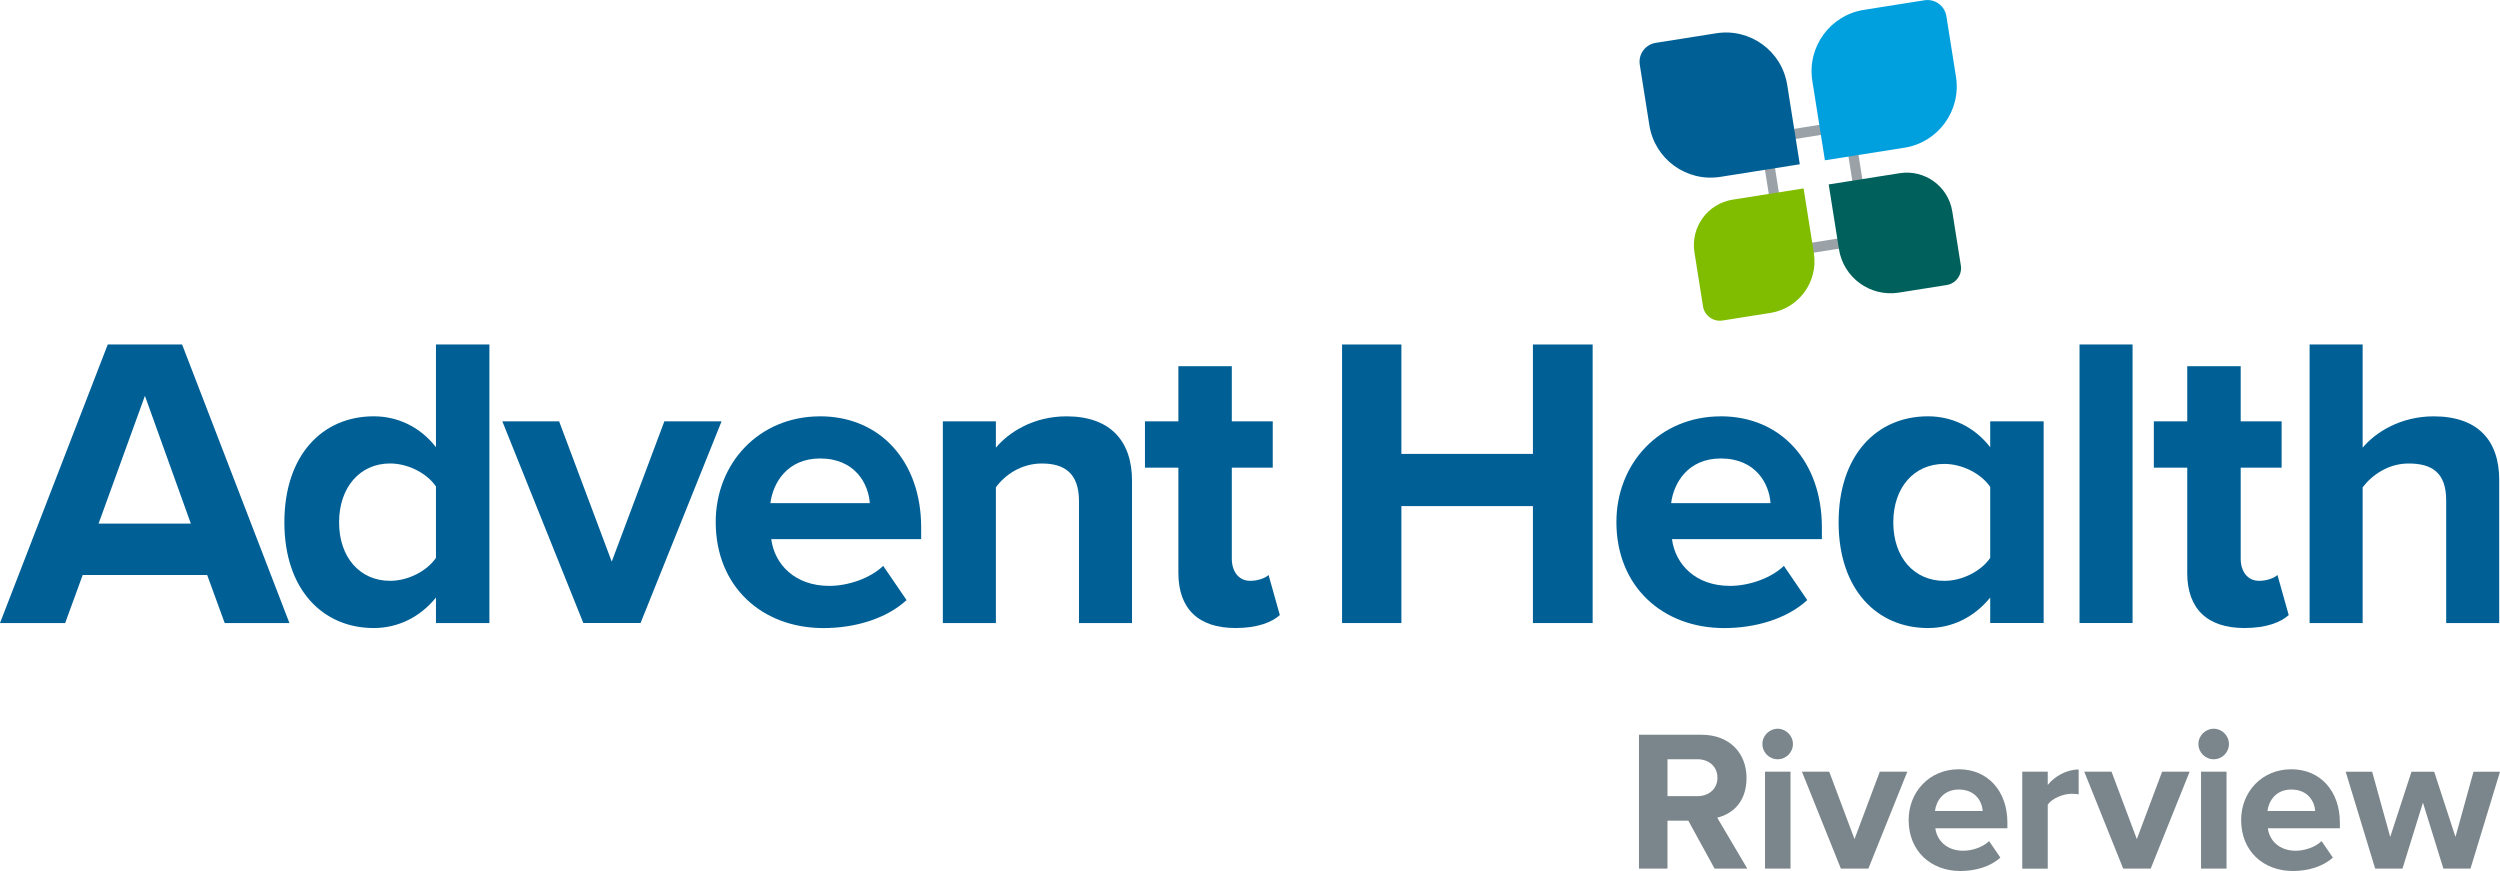 <?xml version="1.0" encoding="UTF-8"?>
<svg id="Layer_3" data-name="Layer 3" xmlns="http://www.w3.org/2000/svg" viewBox="0 0 859.81 299.56">
  <defs>
    <style>
      .cls-1 {
        fill: #006096;
      }

      .cls-2 {
        fill: #00615c;
      }

      .cls-3 {
        fill: #80bc00;
      }

      .cls-4 {
        fill: #00a0df;
      }

      .cls-5 {
        fill: #9aa2a8;
      }

      .cls-6 {
        fill: #7b868c;
      }
    </style>
  </defs>
  <g>
    <path class="cls-6" d="m580.66,282.24h-7.18v16.49h-9.8v-46.03h21.53c9.59,0,15.46,6.28,15.46,14.84s-5.11,12.49-10.08,13.67l10.35,17.53h-11.25l-9.04-16.49Zm3.11-21.12h-10.28v12.7h10.28c3.93,0,6.9-2.48,6.9-6.35s-2.97-6.35-6.9-6.35Z"/>
    <path class="cls-6" d="m606.13,255.88c0-2.9,2.42-5.25,5.25-5.25s5.25,2.35,5.25,5.25-2.35,5.25-5.25,5.25-5.25-2.35-5.25-5.25Zm.9,9.52h8.77v33.33h-8.77v-33.33Z"/>
    <path class="cls-6" d="m619.72,265.4h9.39l8.7,23.19,8.7-23.19h9.46l-13.39,33.33h-9.46l-13.39-33.33Z"/>
    <path class="cls-6" d="m673.69,264.57c9.94,0,16.7,7.45,16.7,18.36v1.93h-24.78c.55,4.21,3.93,7.73,9.59,7.73,3.11,0,6.76-1.24,8.9-3.31l3.87,5.66c-3.38,3.11-8.56,4.62-13.73,4.62-10.15,0-17.81-6.83-17.81-17.53,0-9.66,7.11-17.46,17.25-17.46Zm-8.21,14.35h16.42c-.21-3.17-2.42-7.38-8.21-7.38-5.45,0-7.8,4.07-8.21,7.38Z"/>
    <path class="cls-6" d="m695.5,265.4h8.77v4.56c2.35-2.97,6.49-5.31,10.63-5.31v8.56c-.62-.14-1.45-.21-2.42-.21-2.9,0-6.76,1.59-8.21,3.73v22.02h-8.77v-33.33Z"/>
    <path class="cls-6" d="m716.82,265.4h9.39l8.7,23.19,8.7-23.19h9.46l-13.39,33.33h-9.46l-13.39-33.33Z"/>
    <path class="cls-6" d="m756.09,255.88c0-2.9,2.42-5.25,5.25-5.25s5.25,2.35,5.25,5.25-2.35,5.25-5.25,5.25-5.25-2.35-5.25-5.25Zm.9,9.52h8.77v33.33h-8.77v-33.33Z"/>
    <path class="cls-6" d="m788.04,264.57c9.94,0,16.7,7.45,16.7,18.36v1.93h-24.78c.55,4.21,3.93,7.73,9.59,7.73,3.11,0,6.76-1.24,8.9-3.31l3.87,5.66c-3.38,3.11-8.56,4.62-13.73,4.62-10.15,0-17.81-6.83-17.81-17.53,0-9.66,7.11-17.46,17.25-17.46Zm-8.21,14.35h16.42c-.21-3.17-2.42-7.38-8.21-7.38-5.45,0-7.8,4.07-8.21,7.38Z"/>
    <path class="cls-6" d="m833.31,276.03l-7.04,22.71h-9.39l-10.15-33.33h9.11l6.21,22.43,7.32-22.43h7.8l7.32,22.43,6.21-22.43h9.11l-10.15,33.33h-9.32l-7.04-22.71Z"/>
  </g>
  <g>
    <g>
      <path class="cls-1" d="m71.24,197.76H28.44l-6.03,16.52H0l37.06-95.8h25.57l36.91,95.8h-22.26l-6.03-16.52Zm-37.34-17.67h31.74l-15.8-43.95-15.94,43.95Z"/>
      <path class="cls-1" d="m149.94,205.51c-5.46,6.75-13.07,10.49-21.4,10.49-17.52,0-30.74-13.21-30.74-36.34s13.07-36.48,30.74-36.48c8.19,0,15.94,3.59,21.4,10.63v-35.33h18.38v95.8h-18.38v-8.76Zm0-38.21c-3.16-4.59-9.62-7.9-15.8-7.9-10.34,0-17.52,8.19-17.52,20.25s7.18,20.11,17.52,20.11c6.18,0,12.64-3.3,15.8-7.9v-24.56Z"/>
      <path class="cls-1" d="m172.76,144.9h19.53l18.1,48.26,18.1-48.26h19.68l-27.87,69.37h-19.68l-27.86-69.37Z"/>
      <path class="cls-1" d="m282.05,143.18c20.68,0,34.76,15.51,34.76,38.21v4.02h-51.56c1.15,8.76,8.19,16.09,19.97,16.09,6.46,0,14.08-2.59,18.53-6.89l8.04,11.78c-7.04,6.46-17.81,9.62-28.58,9.62-21.11,0-37.06-14.22-37.06-36.48,0-20.11,14.79-36.34,35.91-36.34Zm-17.09,29.87h34.18c-.43-6.61-5.03-15.37-17.09-15.37-11.35,0-16.23,8.47-17.09,15.37Z"/>
      <path class="cls-1" d="m371.09,172.34c0-9.62-5.03-12.93-12.78-12.93-7.18,0-12.78,4.02-15.8,8.19v46.68h-18.24v-69.37h18.24v9.05c4.45-5.31,12.93-10.77,24.27-10.77,15.22,0,22.55,8.62,22.55,22.12v48.98h-18.24v-41.94Z"/>
      <path class="cls-1" d="m405.27,197.04v-36.2h-11.49v-15.94h11.49v-18.96h18.38v18.96h14.08v15.94h-14.08v31.31c0,4.31,2.3,7.61,6.32,7.61,2.73,0,5.31-1.01,6.32-2.01l3.88,13.79c-2.73,2.44-7.61,4.45-15.22,4.45-12.78,0-19.68-6.61-19.68-18.96Z"/>
      <path class="cls-1" d="m527.21,174.06h-45.24v40.22h-20.4v-95.8h20.4v37.63h45.24v-37.63h20.54v95.8h-20.54v-40.22Z"/>
      <path class="cls-1" d="m591.83,143.18c20.68,0,34.76,15.51,34.76,38.21v4.02h-51.56c1.15,8.76,8.19,16.09,19.96,16.09,6.46,0,14.08-2.59,18.53-6.89l8.04,11.78c-7.04,6.46-17.81,9.62-28.58,9.62-21.11,0-37.06-14.22-37.06-36.48,0-20.11,14.79-36.34,35.91-36.34Zm-17.09,29.87h34.18c-.43-6.61-5.03-15.37-17.09-15.37-11.35,0-16.23,8.47-17.09,15.37Z"/>
      <path class="cls-1" d="m684.48,205.51c-5.46,6.75-13.07,10.49-21.4,10.49-17.52,0-30.74-13.21-30.74-36.34s13.07-36.48,30.74-36.48c8.19,0,15.95,3.59,21.4,10.63v-8.91h18.38v69.37h-18.38v-8.76Zm0-38.06c-3.16-4.59-9.62-7.9-15.8-7.9-10.34,0-17.53,8.04-17.53,20.11s7.18,20.11,17.53,20.11c6.18,0,12.64-3.3,15.8-7.9v-24.42Z"/>
      <path class="cls-1" d="m715.2,118.47h18.24v95.8h-18.24v-95.8Z"/>
      <path class="cls-1" d="m752.25,197.04v-36.2h-11.49v-15.94h11.49v-18.96h18.38v18.96h14.08v15.94h-14.08v31.31c0,4.31,2.3,7.61,6.32,7.61,2.73,0,5.31-1.01,6.32-2.01l3.88,13.79c-2.73,2.44-7.61,4.45-15.23,4.45-12.78,0-19.68-6.61-19.68-18.96Z"/>
      <path class="cls-1" d="m841.3,172.05c0-9.62-5.02-12.64-12.93-12.64-7.04,0-12.64,4.02-15.8,8.19v46.68h-18.24v-95.8h18.24v35.48c4.45-5.31,13.07-10.77,24.42-10.77,15.23,0,22.55,8.33,22.55,21.83v49.27h-18.24v-42.23Z"/>
    </g>
    <g>
      <path class="cls-5" d="m634.35,45.12l5.65,35.66-25.26,4-5.65-35.66,25.26-4m2.91-4.01l-32.18,5.1,6.74,42.58,32.18-5.1-6.74-42.58h0Z"/>
      <path class="cls-1" d="m618.98,56.5l-27.32,4.33c-11.63,1.84-22.56-6.1-24.4-17.73l-3.3-20.83c-.57-3.59,1.88-6.96,5.47-7.53l20.83-3.3c11.63-1.84,22.56,6.1,24.4,17.73l4.33,27.32Z"/>
      <path class="cls-4" d="m654.96,50.8l-27.33,4.33-4.33-27.33c-1.84-11.64,6.1-22.57,17.74-24.41l20.83-3.3c3.59-.57,6.97,1.88,7.54,5.48l3.3,20.83c1.84,11.64-6.1,22.57-17.74,24.41Z"/>
      <path class="cls-3" d="m608.88,107.62l-16.46,2.61c-3.21.51-6.22-1.68-6.72-4.89l-2.94-18.57c-1.37-8.63,4.52-16.74,13.16-18.11l24.38-3.86,3.53,22.26c1.55,9.8-5.14,19.01-14.94,20.56Z"/>
      <path class="cls-2" d="m669.49,98.03l-16.46,2.61c-9.81,1.55-19.02-5.14-20.57-14.94l-3.53-22.27,24.39-3.86c8.64-1.37,16.75,4.52,18.12,13.16l2.94,18.57c.51,3.21-1.68,6.22-4.89,6.73Z"/>
    </g>
  </g>
</svg>